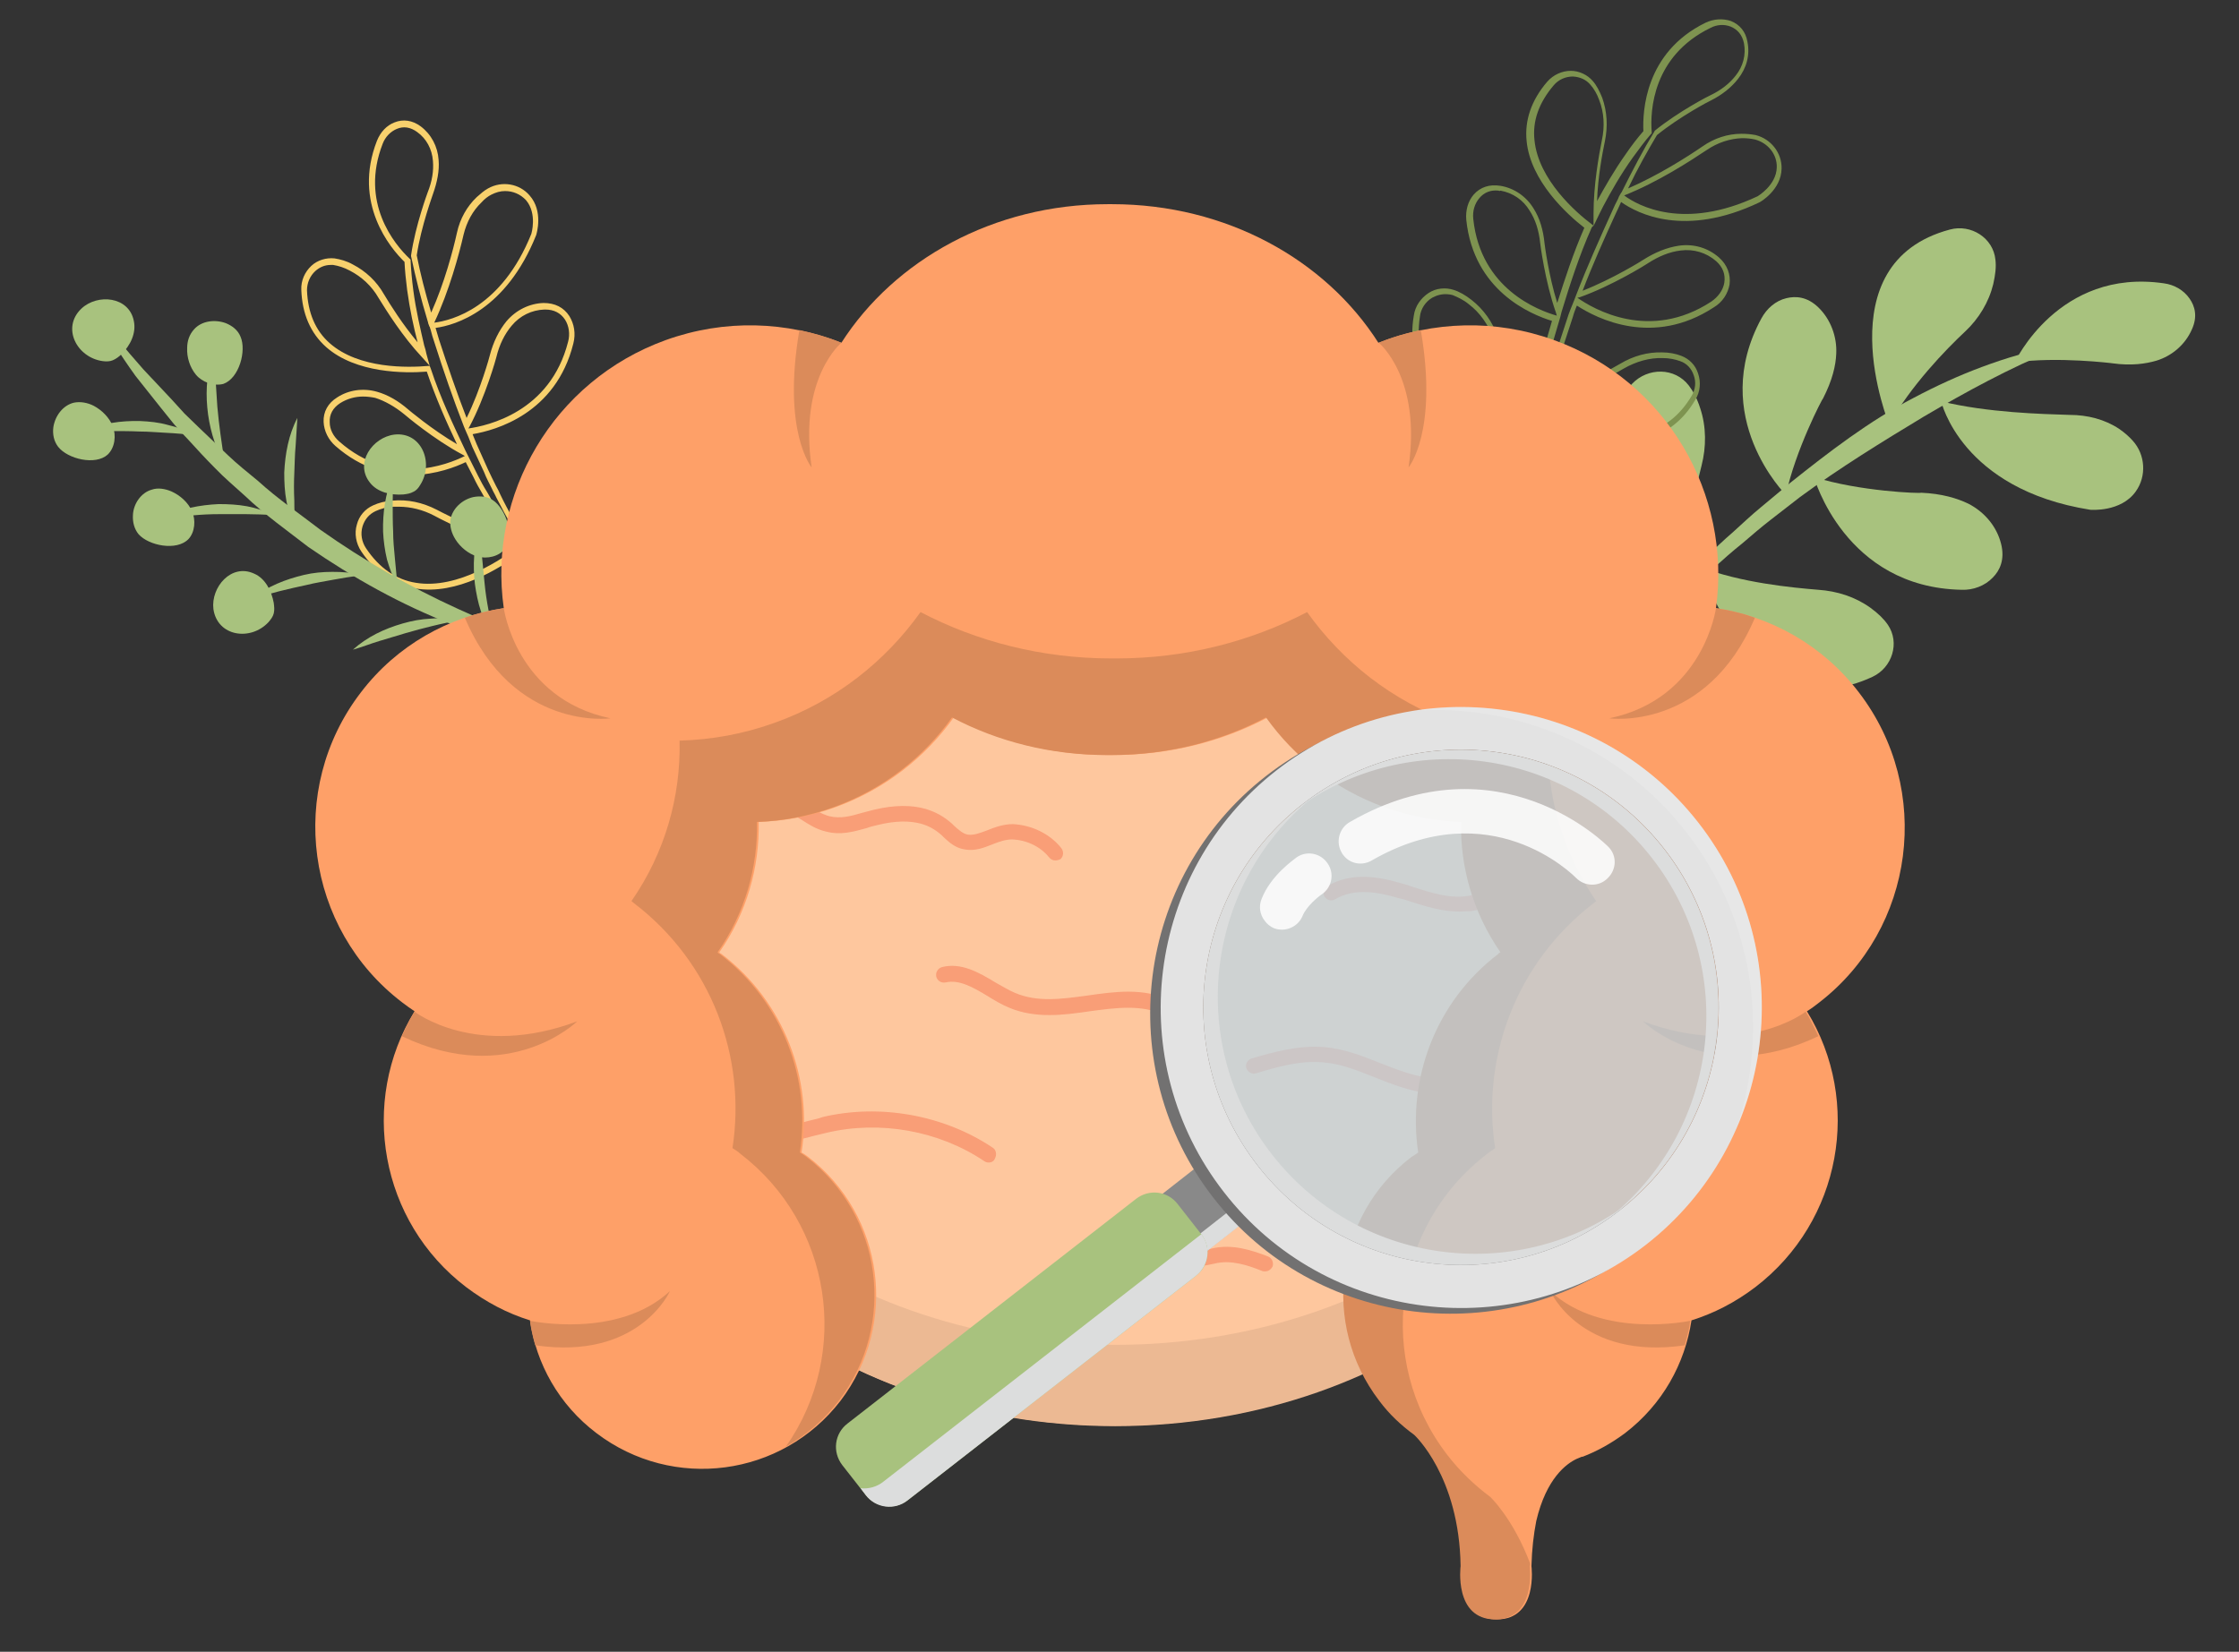 <?xml version="1.0" encoding="utf-8"?>
<!-- Generator: Adobe Illustrator 22.0.1, SVG Export Plug-In . SVG Version: 6.00 Build 0)  -->
<svg version="1.1" id="πœ_xBA_h_x5F_1" xmlns="http://www.w3.org/2000/svg" xmlns:xlink="http://www.w3.org/1999/xlink" x="0px"
	 y="0px" viewBox="0 0 512 377.8" style="enable-background:new 0 0 512 377.8;" xml:space="preserve">
<rect x="0" y="0" width="512" height="377.8" fill="#333333" stroke="none"/>
<style type="text/css">
	.st0{fill:#F8D16D;}
	.st1{fill:#A8C27E;}
	.st2{fill:#7E9350;}
	.st3{fill:#FEC79E;}
	.st4{opacity:0.35;fill:#F1522E;enable-background:new    ;}
	.st5{fill:#ECB993;}
	.st6{fill:#FEA068;}
	.st7{fill:#DB8B5A;}
	.st8{fill:#898989;}
	.st9{fill:#DCDDDD;}
	.st10{opacity:0.7;fill:#B9D7E9;enable-background:new    ;}
	.st11{fill:#727171;}
	.st12{fill:#E3E3E3;}
	.st13{opacity:0.15;fill:#FFFFFF;enable-background:new    ;}
	.st14{opacity:0.85;}
	.st15{fill:#FFFFFF;}
</style>
<g>
	<path class="st0" d="M133.8,147.6l-0.4-0.6c-0.9-1.2-1.9-2.4-2.8-3.7c-1.7-2.2-3.4-4.4-5-6.6l-4.5-6.5c-0.8-1.1-1.6-2.3-2.4-3.5
		c-4.3,3.2-14.2,9.5-23.7,7.9c-5-0.8-9.2-3.7-12.4-8.5c-1.2-1.8-1.6-4.1-1-6.1c0.5-2,1.9-3.6,3.7-4.4c1.3-0.6,2.8-1,4.5-1.1
		c3.4-0.3,6.8,0.4,10.1,2.1c3.4,1.8,9.9,4.9,16.5,6.6c-1.7-2.7-3.4-5.5-5-8.3c-0.4-0.7-0.7-1.3-1.1-2c-0.7-1.2-1.4-2.4-2-3.7
		l-1.8-3.5c-4.6,2.2-17.7,6.9-29.8-3.7c-1.6-1.4-2.6-3.4-2.7-5.5c-0.1-2.3,1-4.3,3.1-5.6c2.6-1.7,5.9-2.2,9.1-1.3
		c2.5,0.7,4.9,2.1,7.2,4.1c0,0,5.3,4.5,11.1,7.9c-2.4-5-4.9-10.7-6.9-16.6c-5,0.4-16.2,0.4-23-5.6c-3.6-3.2-5.5-7.6-5.7-13.1
		c-0.1-2.1,0.8-4.1,2.3-5.5c1.4-1.3,3.4-1.9,5.3-1.7c1.3,0.2,2.8,0.6,4.2,1.4c2.9,1.5,5.4,3.8,7.1,6.8c1.5,2.5,4.2,6.8,7.7,11
		c-0.9-3.4-1.8-7.6-2.4-12c-0.3-2.3-0.5-4.4-0.6-6.4c-3.2-3.1-11.9-13.4-6.3-27.7c0.8-2,2.2-3.5,4-4.2c2-0.8,4.1-0.5,6,0.9
		c2.4,1.8,3.9,4.6,4.1,7.7c0.2,2.4-0.3,5-1.3,7.8c0,0.1-2.7,7.3-3.7,14c0.8,4.1,1.9,8.4,3.3,13.1c3-6.7,5-14.2,5.9-18.3
		c0.7-3.2,2.3-6,4.5-8.1c0.9-0.8,1.7-1.5,2.6-2c3.2-1.8,7.2-1.1,9.5,1.6c3.2,3.6,1.6,8.8,1.5,9.1c-6.9,17.2-18.5,20.6-23,21.2
		c0.3,0.9,0.5,1.8,0.8,2.7c2,6.1,4,12,6.3,17.9c3.2-6.5,5.3-14.2,5.3-14.3c0.8-3.1,2.1-5.7,3.8-7.8c2.2-2.6,5.3-4.1,8.5-4.2
		c2.6,0,4.6,1,5.9,3c1.1,1.8,1.5,4,0.9,6.3c-4,16-17.7,19.8-23,20.7l0,0.1c0.3,0.7,0.6,1.5,0.9,2.2l2.6,5.8c0.6,1.3,1.2,2.5,1.8,3.7
		c0.4,0.7,0.7,1.3,1,2c0.9,1.9,1.9,3.7,2.8,5.4c3.4-5.8,5.6-12.6,6.7-16.3c1-3.3,2.8-6.2,5.2-8.4c1.3-1.1,2.5-1.9,3.8-2.4
		c1.8-0.7,3.8-0.6,5.5,0.4c1.8,1,3.2,2.7,3.6,4.8c1.2,5.4,0.4,10.2-2.3,14.2c-5.1,7.4-15.5,10.1-20.7,11c0.5,0.9,1,1.7,1.5,2.6
		c0.8,1.4,1.6,2.9,2.5,4.2l4.2,6.7c1.5,2.3,3.1,4.6,4.7,6.9c0.9,1.2,1.7,2.5,2.6,3.7l0.4,0.5L133.8,147.6z M91.2,115.9
		c-0.4,0-0.9,0-1.3,0c-1.6,0.1-2.9,0.5-4,1c-1.5,0.7-2.5,1.9-3,3.5c-0.5,1.7-0.2,3.5,0.8,5c3,4.5,6.9,7.2,11.4,7.9
		c9.7,1.6,20.2-5.8,23.2-8.1l-0.6-0.1c-7.4-1.7-14.8-5.2-18.5-7.2C96.7,116.6,93.9,115.9,91.2,115.9z M119.4,125.5
		c0.8,1.4,1.8,2.7,2.7,4l1.1,1.6l-1.1-1.7c-0.9-1.4-1.8-2.8-2.5-4.3c-0.5-1-1.1-1.9-1.6-2.9l-0.4-0.8l0,0l-0.4-0.7l0,0l-0.2-0.4
		c-1.1-1.9-2.3-4.2-3.5-6.5c-0.3-0.7-0.7-1.3-1-2c-0.6-1.2-1.3-2.5-1.8-3.8l-2.7-5.8c-0.3-0.8-0.6-1.5-0.9-2.3l-0.4-0.9v0l-0.6-1.4
		c-2.5-6.4-4.7-12.8-6.8-19.4c-0.3-0.9-0.6-1.8-0.8-2.7l0,0l-0.2-0.6c0-0.1,0-0.1-0.1-0.2l-0.3-0.8l0,0l0-0.1
		c-1.7-5.6-2.9-10.5-3.9-15.2l0-0.1l0-0.1c1-6.9,3.8-14.4,3.8-14.4c1-2.5,1.4-4.9,1.2-7.2c-0.2-2.7-1.5-5.1-3.6-6.6
		c-1.5-1.1-3.1-1.4-4.7-0.7c-1.4,0.6-2.6,1.8-3.2,3.4c-5.2,13.4,2.6,22.9,6.2,26.3l0.2,0.2l0,0.3c0.1,2.1,0.3,4.3,0.6,6.6
		c0.6,4.7,1.7,9.2,2.5,12.7c0.2,0.6,0.4,1.3,0.5,1.9l0.8,2.9h0l0.2,0.5c2.2,6.7,5.3,13.2,7.9,18.7l0.5,1l0,0l2.4,4.8
		c0.6,1.2,1.3,2.5,2,3.6c0.4,0.7,0.8,1.3,1.1,2c1.6,3,3.5,5.9,5.3,8.8l1,1.6l0,0L119.4,125.5L119.4,125.5z M135.7,92.5
		c-0.6,0-1.3,0.1-1.9,0.4c-1.1,0.4-2.2,1.2-3.4,2.1c-2.2,2-3.9,4.6-4.8,7.7c-1.2,4-3.7,11.5-7.5,17.7l-0.2,0.2l0.2,0
		c4.5-0.7,15.7-3.1,20.8-10.6c2.5-3.6,3.2-8,2.1-13.1c-0.4-1.6-1.4-3.1-2.9-3.8C137.4,92.7,136.6,92.5,135.7,92.5z M83,90.7
		c-1.8,0-3.6,0.5-5.2,1.5c-1.7,1.1-2.5,2.6-2.4,4.4c0,1.6,0.8,3.2,2.2,4.4c11.8,10.4,24.7,5.3,28.7,3.3l-0.5-0.3
		c-6.6-3.5-13.2-9.1-13.3-9.2C90.3,93,88,91.7,85.8,91C84.8,90.8,83.9,90.7,83,90.7z M124.7,70.8c-0.1,0-0.1,0-0.2,0
		c-2.9,0.1-5.6,1.4-7.5,3.7c-1.6,1.9-2.8,4.3-3.5,7.2c0,0.1-2.5,9.1-6.2,16l-0.2,0.3c4.3-0.6,18.7-3.7,22.8-19.8
		c0.5-1.8,0.2-3.7-0.7-5.1C128.2,71.6,126.7,70.8,124.7,70.8z M75.6,60.6c-1.3,0-2.5,0.5-3.5,1.4c-1.2,1.1-1.9,2.7-1.9,4.4
		c0.2,5.1,1.9,9.2,5.2,12.1c6.7,5.9,17.9,5.6,22.5,5.2l0.4,0l-1.8-2c-4.5-4.8-8.1-10.6-9.9-13.5c-1.6-2.8-3.9-4.9-6.6-6.3
		c-1.3-0.7-2.6-1.1-3.8-1.3C76,60.6,75.8,60.6,75.6,60.6z M115.5,43.7c-1.1,0-2.1,0.3-3.1,0.8c-0.8,0.4-1.6,1-2.3,1.8
		c-2,1.9-3.4,4.5-4.1,7.4c-1,4.4-3.3,12.9-6.7,20.1c4-0.5,15.4-3.4,22.2-20.3c0,0,1.4-4.6-1.2-7.7C119,44.4,117.3,43.7,115.5,43.7z"
		/>
	<g>
		<g>
			<path class="st1" d="M139.5,150.7c-12.4-0.2-24.6-3.5-36.2-7.9c-11.6-4.5-22.5-10.6-32.8-17.7c-4.9-3.8-10-7.4-14.5-11.7
				c-2.3-2.1-4.7-4.1-6.8-6.3c-2.2-2.2-4.3-4.5-6.4-6.8c-1.1-1.1-2.1-2.2-3.1-3.4l-2.9-3.6L31,86c-3.6-5-6.9-10.3-10.2-15.5
				c4.1,4.6,7.9,9.4,12,14l6.3,6.7l3.1,3.4c1.1,1.1,2.2,2.1,3.3,3.2c2.2,2.1,4.4,4.2,6.6,6.3c2.2,2.1,4.6,4,6.9,5.9
				c4.5,4.1,9.5,7.5,14.3,11.2c9.9,7,20.5,13.1,31.5,18.1C115.9,144.4,127.4,148.6,139.5,150.7z"/>
			<g>
				<path class="st1" d="M23.5,82.6c0.8,0.1,1.6,0.1,2.3-0.2c0.7-0.3,1.4-0.8,2-1.4c2-2,3.4-4.8,2.8-7.6c-1.1-5.6-8.3-6.3-12-2.8
					C14,75,17.6,81.8,23.5,82.6z"/>
			</g>
			<g>
				<path class="st1" d="M61.4,142.3c0.5-0.6,1-1.2,1.2-2c0.2-0.8,0.1-1.6,0-2.4c-0.5-2.7-1.9-5.6-4.5-6.7c-5.2-2.4-9.9,3.1-9.3,8.1
					C49.7,145.6,57.3,146.7,61.4,142.3z"/>
			</g>
			<g>
				<path class="st1" d="M25.8,97.5c-0.8-2-2.5-3.7-4.4-4.7c-1.4-0.7-3-1-4.5-0.7c-2.5,0.6-4.3,3-4.7,5.6c-0.2,1.6,0.1,3.2,1.1,4.5
					c2.2,2.8,8.5,4.3,11.3,1.8C26.3,102.4,26.6,99.6,25.8,97.5z"/>
			</g>
			<path class="st1" d="M44.4,99.5c-2.2-0.2-4.2-0.4-6.3-0.5c-2.1-0.1-4.1-0.3-6.2-0.3c-2.1-0.1-4.1-0.1-6.2-0.1
				c-2.1,0-4.2,0.1-6.4,0c4-1.8,8.4-2.4,12.7-2.3c2.2,0.1,4.3,0.3,6.4,0.9C40.5,97.7,42.6,98.4,44.4,99.5z"/>
			<g>
				<path class="st1" d="M109.2,127.3c-2.1-0.6-4-2.2-5.1-4c-0.8-1.3-1.3-2.9-1.1-4.4c0.4-2.5,2.6-4.6,5.2-5.2
					c1.5-0.3,3.2-0.2,4.5,0.7c2.9,1.9,5.1,8.1,2.8,11.1C114.1,127.3,111.4,127.9,109.2,127.3z"/>
			</g>
			<path class="st1" d="M112.9,145.7c-1.3-1.8-2.2-3.8-2.9-5.8c-0.7-2.1-1.1-4.2-1.4-6.3c-0.5-4.3-0.3-8.7,1.1-12.8
				c0.3,2.2,0.4,4.3,0.5,6.3c0.2,2.1,0.4,4.1,0.6,6.2c0.2,2.1,0.5,4.1,0.9,6.2C112.1,141.5,112.5,143.5,112.9,145.7z"/>
			<g>
				<path class="st1" d="M43.9,116.9c-0.9-2-2.7-3.6-4.7-4.5c-1.4-0.6-3.1-0.9-4.5-0.4c-2.5,0.7-4.2,3.3-4.3,5.8
					c-0.1,1.6,0.3,3.2,1.3,4.4c2.3,2.6,8.7,3.9,11.4,1.1C44.6,121.7,44.8,118.9,43.9,116.9z"/>
			</g>
			<path class="st1" d="M62.6,117.8c-2.2-0.1-4.3-0.2-6.3-0.2c-2.1,0-4.2,0-6.2,0c-2.1,0-4.1,0.1-6.2,0.3c-2.1,0.1-4.2,0.3-6.4,0.4
				c3.9-2,8.2-2.8,12.5-3c2.2,0,4.3,0.1,6.5,0.5C58.5,116.2,60.6,116.8,62.6,117.8z"/>
			<path class="st1" d="M105,141.8c-2.1,0.5-4.2,0.9-6.2,1.4c-2,0.5-4,1-6,1.6c-2,0.6-4,1.2-6,1.8c-2,0.6-4,1.4-6.1,2
				c3.2-2.9,7.2-4.8,11.4-6c2.1-0.6,4.2-1,6.4-1.1C100.7,141.3,102.9,141.3,105,141.8z"/>
			<path class="st1" d="M82.5,131.6c-2.2,0.3-4.2,0.6-6.3,1c-2.1,0.4-4.1,0.7-6.1,1.2c-2,0.4-4,0.9-6.1,1.4c-2,0.5-4,1.1-6.2,1.6
				c3.4-2.7,7.5-4.3,11.7-5.3c2.1-0.5,4.3-0.7,6.5-0.7C78.2,130.8,80.4,130.9,82.5,131.6z"/>
			<g>
				<path class="st1" d="M96.1,110.9c-0.4,0.7-0.9,1.3-1.6,1.6c-0.7,0.4-1.5,0.5-2.3,0.6c-2.8,0.2-5.9-0.5-7.6-2.7
					c-3.6-4.5,0.6-10.4,5.6-11C96.4,98.7,99.3,105.9,96.1,110.9z"/>
			</g>
			<path class="st1" d="M90.9,134c-1.1-1.9-1.8-4-2.4-6c-0.5-2.1-0.8-4.3-0.9-6.4c-0.1-4.3,0.5-8.7,2.2-12.7c0.1,2.2,0,4.3,0,6.4
				c0,2.1,0,4.2,0.1,6.2c0,2.1,0.2,4.1,0.4,6.2C90.5,129.8,90.7,131.9,90.9,134z"/>
			<g>
				<path class="st1" d="M44.8,85.7c-1.4-1.7-2.1-4-2-6.1c0-1.6,0.5-3.1,1.6-4.3c1.7-1.9,4.7-2.3,7.2-1.4c1.5,0.6,2.8,1.6,3.4,3.1
					c1.4,3.2-0.3,9.5-3.9,10.8C48.9,88.4,46.2,87.4,44.8,85.7z"/>
			</g>
			<path class="st1" d="M51.3,105.5c-1.3-1.8-2.1-3.8-2.7-5.9c-0.6-2.1-1-4.2-1.2-6.4c-0.4-4.3,0-8.7,1.5-12.8
				c0.2,2.2,0.2,4.3,0.4,6.4c0.1,2.1,0.3,4.2,0.4,6.2c0.2,2.1,0.4,4.1,0.7,6.2C50.7,101.3,51,103.4,51.3,105.5z"/>
			<path class="st1" d="M67.5,120.8c-1-1.9-1.6-4-2-6.2c-0.4-2.1-0.5-4.3-0.5-6.5c0.2-4.3,1-8.7,3-12.5c-0.1,2.2-0.3,4.3-0.4,6.4
				c-0.2,2.1-0.2,4.1-0.3,6.2c-0.1,2.1-0.1,4.1,0,6.2C67.3,116.6,67.4,118.7,67.5,120.8z"/>
		</g>
	</g>
	<g>
		<path class="st1" d="M432,97.1c0,0-15-36.9,13.9-44.6c4.8-1.3,9.9,1.9,10.4,6.9c0.2,1.6,0,3.4-0.5,5.6c-1,4.1-3.3,7.9-6.4,10.8
			C444.9,80,436.9,88.3,432,97.1z"/>
		<path class="st1" d="M388.8,129.7c0,0,12.4,37.8,39.4,25.1c4.5-2.1,6.3-7.8,3.5-11.9c-0.9-1.3-2.2-2.6-4-3.9
			c-3.5-2.5-7.6-3.8-11.9-4.1C409.7,134.4,398.2,133.3,388.8,129.7z"/>
		<path class="st1" d="M385.5,135c0,0-33.6-24.5-12.3-47.2c3.6-3.8,9.8-3.8,13,0.4c1,1.3,1.9,3,2.6,5.2c1.4,4.2,1.4,8.8,0.3,13.1
			C387.5,112.7,385,124.5,385.5,135z"/>
		<path class="st1" d="M460.7,82.9c0,0,10-21.6,34.1-18.1c2.4,0.3,4.6,1.6,5.9,3.5c1.2,1.7,1.9,4.1,0.5,7.1c-1.5,3.4-4.5,6-8.1,7.1
			c-2.4,0.7-5.7,1.2-10,0.6C483.2,83.1,470.4,81.5,460.7,82.9z"/>
		<path class="st1" d="M408.4,113.2c0,0-17.9-17.8-5.6-40.4c1.2-2.2,3.2-4,5.7-4.6c2.1-0.5,4.7-0.4,7.3,2.1
			c2.8,2.7,4.3,6.7,4.1,10.6c-0.1,2.7-0.9,6.1-3,10.2C416.8,91,410.5,103.1,408.4,113.2z"/>
		<path class="st1" d="M414.8,109.1c0,0,7,25.3,33.8,25.8c2.6,0.1,5.3-0.9,7.1-2.8c1.6-1.6,2.8-4.1,1.9-7.7c-1-4-3.8-7.3-7.5-9.2
			c-2.5-1.2-6-2.3-10.8-2.5C439.2,112.9,425.1,112.4,414.8,109.1z"/>
		<path class="st1" d="M361.7,159.5c3.6-4.4,7.2-8.8,10.8-13.2l5.7-6.4c1.9-2.1,3.8-4.3,5.8-6.3c4-4,8-8.2,12.3-11.9
			c2.1-1.9,4.2-3.9,6.4-5.7l6.6-5.5c8.9-7.1,18.1-14.2,28.3-19.5c5.1-2.7,10.3-5.1,15.7-7.1c5.4-2,10.9-3.7,16.6-4.5l0.1,0.5
			c-10.5,4.3-20.4,9.7-30.1,15.4c-9.6,5.8-19.2,11.7-28.3,18.4l-6.7,5.2c-2.2,1.7-4.4,3.6-6.5,5.4c-4.4,3.5-8.5,7.5-12.7,11.3
			c-2.1,1.9-4.1,3.9-6.1,5.9l-6,6c-3.9,4.1-7.7,8.3-11.5,12.5L361.7,159.5z"/>
		<path class="st1" d="M443.9,91.8c0,0,4.5,20.1,34.1,24.8c0.1,0,7,0.6,10.4-4.2c2.5-3.5,2.2-8.4-0.7-11.6c-0.8-0.9-1.8-1.8-3.1-2.7
			c-3.3-2.2-7.3-3.2-11.3-3.2C467,94.7,454.5,94.4,443.9,91.8z"/>
	</g>
	<path class="st2" d="M346.8,123l0.1-0.6c0.1-1.6,0.3-3.1,0.4-4.7c0.2-2.8,0.5-5.5,0.7-8.3l1-7.9c0.2-1.4,0.4-2.8,0.6-4.3
		c0,0,0,0-0.1,0c-5.5-0.6-17-2.7-22.9-10.3c-3.1-4-4.3-9-3.3-14.7c0.3-2.2,1.6-4,3.4-5.2c1.7-1.1,3.8-1.3,5.7-0.7
		c1.3,0.4,2.7,1.2,4.1,2.3c2.7,2.1,4.8,5,6,8.4c1.3,3.7,4,10.4,7.8,16.3c0.6-3.2,1.2-6.5,2-9.7c0.2-0.7,0.4-1.5,0.5-2.3
		c0.3-1.4,0.6-2.8,1-4.1l1.1-3.8c-4.9-1.5-17.9-6.9-19.6-23.1c-0.2-2.2,0.4-4.3,1.7-5.8c1.5-1.7,3.6-2.4,6.1-2
		c3.1,0.5,5.9,2.4,7.6,5.2c1.4,2.2,2.2,4.9,2.5,8c0,0.1,0.9,7.2,2.9,13.6c1.7-5.4,3.7-11.5,6.2-17.2c-4-3.1-12.3-10.7-13.2-19.8
		c-0.5-4.8,1.1-9.4,4.7-13.6c1.4-1.6,3.4-2.5,5.4-2.5c1.9,0,3.8,0.9,5,2.3c0.9,1,1.6,2.4,2.2,3.9c1.1,3.1,1.3,6.5,0.6,9.9
		c-0.6,2.9-1.6,8.1-1.8,13.7c1.7-3.1,3.9-7,6.6-10.8c1.3-1.9,2.6-3.6,4-5.2c-0.2-4.4,0.3-18,14.2-24.8c1.9-0.9,4-1,5.8-0.4
		c2,0.8,3.4,2.4,3.8,4.8c0.6,3-0.2,6-2.2,8.5c-1.5,1.9-3.6,3.6-6.2,4.9c-0.1,0-7,3.6-12.3,7.9c-2.2,3.7-4.4,7.6-6.6,12.2
		c6.9-3,13.5-7.2,17-9.6c2.7-1.9,5.8-2.9,8.9-2.9c1.2,0,2.3,0.1,3.3,0.3c3.5,0.9,6,4.1,5.9,7.7c-0.1,4.8-4.8,7.6-5.1,7.7
		c-17,8.1-27.8,2.6-31.6-0.1c-0.4,0.9-0.8,1.8-1.2,2.6c-2.7,5.9-5.3,11.7-7.6,17.7c6.9-2.7,13.8-7,13.9-7.1c2.7-1.7,5.4-2.8,8.1-3.2
		c3.4-0.5,6.7,0.5,9.2,2.7c1.9,1.7,2.7,3.9,2.4,6.2c-0.4,2.1-1.6,4-3.6,5.2c-13.9,9.1-26.7,2.6-31.3-0.4l-0.1,0.2
		c-0.3,0.8-0.6,1.5-0.8,2.3l-2,6.1c-0.4,1.3-0.8,2.7-1.2,4c-0.2,0.7-0.4,1.5-0.6,2.2c-0.6,2.1-1.1,4.1-1.6,6
		c6.5-2,12.9-5.6,16.2-7.5c3-1.8,6.3-2.7,9.6-2.6c1.6,0,3.1,0.3,4.4,0.8c1.8,0.7,3.2,2.1,3.8,4c0.7,2,0.5,4.2-0.6,6
		c-2.8,4.8-6.7,7.8-11.4,8.9c-8.8,2-18.5-3.2-22.9-6c-0.2,1-0.5,2-0.7,3c-0.4,1.6-0.7,3.3-1,4.9l-1.5,7.8c-0.4,2.7-0.8,5.5-1.2,8.2
		c-0.2,1.5-0.4,3-0.7,4.6l-0.1,0.6L346.8,123z M351.3,96l-0.1,0.7c-0.3,1.6-0.5,3.3-0.8,4.9l-0.5,4l0.8-4c0.3-1.6,0.6-3.3,1-4.9
		c0.3-1.1,0.5-2.2,0.8-3.3l0.4-1.5l0,0l0.1-0.5c0.5-2.2,1.1-4.7,1.9-7.2c0.2-0.7,0.4-1.4,0.6-2.2c0.4-1.3,0.7-2.7,1.2-4l2-6.1
		c0.3-0.8,0.6-1.6,0.9-2.3l0.4-1l0,0l0.5-1.3c2.5-6.5,5.3-12.7,8.2-19.1c0.4-0.9,0.8-1.8,1.3-2.7l0,0l0.2-0.5c0-0.1,0.1-0.1,0.1-0.2
		l0.4-0.7l0,0l0.1-0.1c2.6-5.2,5-9.8,7.5-13.9l0.1-0.2c5.4-4.4,12.6-8.1,12.7-8.1c2.5-1.2,4.4-2.7,5.8-4.5c1.7-2.1,2.4-4.8,1.9-7.4
		c-0.4-1.9-1.4-3.1-3-3.8c-1.5-0.6-3.2-0.5-4.7,0.3c-13.1,6.4-13.8,18.8-13.4,23.8l0,0.3l-0.2,0.2c-1.4,1.6-2.7,3.4-4.1,5.3
		c-2.8,3.9-5.1,8-6.8,11.2c-0.3,0.6-0.6,1.2-0.9,1.8l-1.3,2.7l0-2.8c0-6.6,1.2-13.3,1.9-16.8c0.7-3.2,0.5-6.4-0.6-9.2
		c-0.5-1.4-1.2-2.6-2-3.5c-1-1.2-2.4-1.8-4-1.9c-1.7,0-3.3,0.7-4.4,2c-3.4,4-4.9,8.2-4.4,12.6c0.9,9,9.5,16.5,13.1,19.2l0.4,0.3
		L364,52c-2.9,6.5-5.1,13.4-6.9,19.3l-0.3,1.2l0,0l-1.5,5.1c-0.4,1.3-0.7,2.7-1,4.1c-0.2,0.8-0.3,1.5-0.5,2.3
		c-0.8,3.3-1.5,6.7-2.1,10.1L351.3,96L351.3,96z M353.3,92.3l0.2,0.2c3.9,2.6,13.8,8.4,22.7,6.4c4.3-1,7.9-3.8,10.6-8.3
		c0.9-1.5,1.1-3.2,0.5-4.8c-0.5-1.5-1.6-2.7-3.1-3.2c-1.1-0.4-2.5-0.7-4-0.7c-3-0.1-6.1,0.8-8.9,2.4c-3.6,2.1-10.6,6-17.6,8
		L353.3,92.3z M331,67.3c-1.2-0.1-2.4,0.2-3.5,0.8c-1.5,0.9-2.6,2.5-2.8,4.3c-0.8,5.4,0.2,10,3.1,13.7c6.1,7.8,19,9.5,22.8,9.8
		l0.1,0l-0.4-0.6c-4.3-6.3-7.4-13.9-8.8-17.9c-1.2-3.2-3.1-5.9-5.6-7.8c-1.2-1-2.5-1.6-3.7-2.1C331.8,67.4,331.4,67.3,331,67.3z
		 M342.7,43.6c-1.8-0.2-3.3,0.4-4.4,1.7c-1.1,1.3-1.6,3-1.4,4.8c1.7,16,14.9,20.9,19.1,22.1l-0.2-0.7c-2.5-7.1-3.6-15.8-3.6-15.9
		c-0.3-2.9-1.1-5.4-2.4-7.4c-1.5-2.5-3.9-4.1-6.7-4.6C343,43.7,342.8,43.7,342.7,43.6z M360.7,68.1L360.7,68.1
		c3.7,2.6,16.5,10.1,30.6,0.9c1.6-1.1,2.7-2.6,3-4.3c0.3-1.9-0.3-3.6-1.9-5c-2.2-1.9-5.1-2.8-8.1-2.4c-2.5,0.3-5,1.3-7.6,3
		c-0.1,0.1-8.1,5.1-15.5,7.7L360.7,68.1z M371.4,44.7c3.2,2.4,13.7,8.1,30.5,0.2c0,0,4.3-2.5,4.4-6.6c0.1-3-2-5.6-5-6.4
		c-0.9-0.2-1.9-0.3-2.9-0.3c-2.8,0.1-5.6,1-8.1,2.7C386.4,36.9,379,41.7,371.4,44.7z"/>
	<g>
		<g>
			<g>
				<g>
					<ellipse class="st3" cx="254.8" cy="227.1" rx="119.2" ry="99"/>
					<path class="st4" d="M241.3,196.8c-0.5,0-1-0.2-1.4-0.7c-2-2.5-5.2-4-8.5-4.1c-1.4,0-2.9,0.5-4.4,1.1c-2,0.8-4,1.6-6.3,1.2
						c-2.2-0.3-3.6-1.6-4.9-2.8l-0.5-0.5c-1.5-1.3-2.9-2.1-4.7-2.6c-2.6-0.7-5.9-0.7-9.9,0.3c-0.9,0.2-1.7,0.4-2.5,0.7
						c-2.9,0.8-5.9,1.7-9.3,0.8c-2.2-0.5-3.9-1.6-5.6-2.7c-0.7-0.4-1.3-0.8-2-1.2c-2-1.1-4.5-1.8-7.1-2c-4.9-0.4-9.7,1-13.3,3.7
						c-0.8,0.6-1.9,0.4-2.5-0.3c-0.6-0.8-0.4-1.9,0.3-2.5c4.2-3.2,9.9-4.9,15.7-4.4c3.1,0.2,6,1.1,8.5,2.4c0.7,0.4,1.4,0.8,2.2,1.3
						c1.6,0.9,3,1.8,4.6,2.2c2.5,0.6,4.8,0,7.5-0.8c0.9-0.2,1.8-0.5,2.7-0.7c4.6-1.1,8.5-1.1,11.7-0.2c2.3,0.7,4.2,1.7,6.1,3.4
						l0.5,0.5c1,0.9,2,1.8,3.1,2c1.4,0.2,2.9-0.4,4.5-1c1.7-0.7,3.7-1.4,5.8-1.4c4.3,0.2,8.5,2.2,11.1,5.5c0.6,0.8,0.5,1.9-0.2,2.5
						C242.1,196.7,241.7,196.8,241.3,196.8z"/>
					<path class="st5" d="M255,307.6c-62.1,0-113.1-39.4-118.7-89.7c-0.4,3.1-0.5,6.1-0.5,9.3c0,54.7,53.4,99,119.2,99
						s119.2-44.3,119.2-99c0-3.1-0.2-6.2-0.5-9.3C368.1,268.2,317.1,307.6,255,307.6z"/>
					<path class="st4" d="M329.5,250.2c-1.1,0-2.1-0.1-3.2-0.2c-4.2-0.5-8.2-2.1-12-3.6c-4-1.6-7.7-3.1-11.7-3.4
						c-5.2-0.5-10.4,1-15.4,2.5c-0.9,0.3-1.9-0.3-2.2-1.2c-0.3-0.9,0.3-1.9,1.2-2.2c5.1-1.5,10.9-3.1,16.7-2.6
						c4.5,0.4,8.6,2,12.6,3.6c3.8,1.5,7.4,2.9,11.1,3.4c5.3,0.6,10.8-0.7,16-2.1c1-0.3,2.1-0.5,3.1-0.8c6.1-1.4,14.1-2.7,20.9,0.6
						c0.9,0.4,1.3,1.5,0.8,2.4c-0.4,0.9-1.5,1.3-2.4,0.8c-5.8-2.8-12.9-1.6-18.5-0.3c-1,0.2-2,0.5-3.1,0.7
						C339.1,249.1,334.4,250.2,329.5,250.2z"/>
					<path class="st4" d="M333.7,208.5c-4,0-7.8-1.2-11.5-2.4c-0.8-0.3-1.6-0.5-2.5-0.7c-4.4-1.3-9.9-2.4-14.4,0.3
						c-0.8,0.5-1.9,0.2-2.4-0.6c-0.5-0.8-0.2-1.9,0.6-2.4c5.6-3.4,12.2-2.1,17.2-0.6c0.8,0.2,1.7,0.5,2.5,0.8
						c4.4,1.4,8.5,2.7,12.6,2c2.9-0.4,5.8-1.8,8.8-3.3c3.3-1.6,6.7-3.3,10.4-3.7c4.8-0.5,9.5,1.1,13.7,2.6c0.9,0.3,1.4,1.3,1.1,2.3
						c-0.3,0.9-1.3,1.4-2.3,1.1c-4-1.4-8.1-2.9-12.1-2.5c-3.1,0.4-6,1.8-9.2,3.4c-3.1,1.5-6.3,3.1-9.8,3.6
						C335.4,208.4,334.6,208.5,333.7,208.5z"/>
					<path class="st4" d="M226.1,265.9c-0.4,0-0.7-0.1-1-0.3c-10.4-7-23.9-9.4-36.1-6.5c-0.8,0.2-1.6,0.4-2.5,0.6
						c-3.7,1-7.5,2-11.4,1.2c-2.5-0.5-4.7-1.7-6.8-2.9c-1.4-0.8-2.7-1.5-4.1-2c-3.7-1.4-7.9-1.2-11.5,0.5c-0.9,0.4-2,0-2.4-0.9
						c-0.4-0.9,0-2,0.9-2.4c4.4-2.1,9.6-2.3,14.2-0.6c1.6,0.6,3.1,1.4,4.6,2.2c2,1.1,3.8,2.1,5.8,2.5c3.1,0.6,6.4-0.2,9.8-1.1
						c0.9-0.2,1.7-0.4,2.5-0.7c13.1-3.1,27.7-0.5,38.9,7c0.8,0.5,1,1.6,0.5,2.5C227.3,265.6,226.7,265.9,226.1,265.9z"/>
					<path class="st4" d="M266.9,232.3c-0.2,0-0.5,0-0.7-0.2c-5.3-2.4-11-1.6-17-0.8c-6.1,0.9-12.4,1.7-18.4-0.8
						c-1.7-0.7-3.4-1.7-5-2.7c-3.3-2-6.5-3.8-9.5-3.1c-1,0.2-1.9-0.3-2.2-1.3c-0.2-0.9,0.3-1.9,1.3-2.2c4.4-1.1,8.4,1.2,12.2,3.5
						c1.6,0.9,3.1,1.8,4.5,2.4c5.2,2.2,10.7,1.4,16.6,0.6c6.3-0.9,12.8-1.8,19,1.1c0.9,0.4,1.3,1.5,0.9,2.3
						C268.2,231.9,267.5,232.3,266.9,232.3z"/>
					<path class="st4" d="M289.3,290.8c-0.2,0-0.5,0-0.7-0.1c-3.2-1.3-7.1-2.6-10.8-1.7c-4.5,1.1-9.2,1.1-13.7,0
						c-0.8-0.2-1.5-0.4-2.3-0.6c-1.5-0.4-3-0.9-4.4-1c-2.2-0.2-4,0.4-5.4,1.7c-0.7,0.7-1.8,0.7-2.5,0c-0.7-0.7-0.7-1.8,0-2.5
						c2.2-2.1,5-3,8.2-2.7c1.8,0.2,3.4,0.6,5,1.1c0.7,0.2,1.4,0.4,2.2,0.6c4,1,8.1,1,12.1,0c4.7-1.2,9.4,0.4,13,1.8
						c0.9,0.4,1.3,1.4,1,2.3C290.6,290.4,290,290.8,289.3,290.8z"/>
				</g>
				<path class="st6" d="M425.1,158.4c-8.3-10.9-20.2-17.4-32.7-19.3c3.6-26.1-11.3-52-37-61.3c-13.5-4.9-27.7-4.3-40.2,0.6
					c-12.1-19-34.8-31.7-60.9-31.7c-0.2,0-0.4,0-0.5,0c-0.2,0-0.4,0-0.5,0c-26.1,0-48.8,12.8-60.9,31.7c-12.4-4.9-26.6-5.5-40.2-0.6
					c-25.7,9.3-40.7,35.3-37,61.3c-12.5,1.9-24.4,8.4-32.7,19.3c-17,22.2-12.7,54,9.5,70.9c0.9,0.7,1.9,1.4,2.8,2
					c-12.7,20.7-7.9,48.1,11.8,63.1c4.5,3.4,9.4,6,14.6,7.6c1.4,9.9,6.6,19.3,15.2,25.8c17.5,13.3,42.4,10,55.8-7.4
					c13.3-17.5,10-42.4-7.4-55.8c-0.5-0.4-1-0.7-1.5-1c2.6-16.7-3.9-34.4-18.3-45.4c-0.2-0.1-0.4-0.2-0.5-0.4c6.3-9,9.2-19.5,9-29.8
					c5.9-0.2,11.8-1.3,17.6-3.4c11.3-4.1,20.5-11.4,27-20.5c10.4,5.5,22.5,8.6,35.4,8.6c0.2,0,0.4,0,0.5,0c0.2,0,0.4,0,0.5,0
					c12.9,0,25-3.1,35.4-8.6c6.5,9.1,15.7,16.4,27,20.5c5.8,2.1,11.8,3.2,17.6,3.4c-0.2,10.3,2.7,20.7,9,29.8
					c-0.2,0.1-0.4,0.2-0.5,0.4c-14.4,11-20.8,28.6-18.3,45.4c-0.5,0.4-1,0.7-1.5,1c-17.5,13.3-20.8,38.3-7.4,55.8
					c2.3,3.1,5,5.6,8,7.8h0c0,0,10.3,9.4,10.6,30c0,0-1.6,12.2,7.9,12.2c9.5,0,7.9-12.2,7.9-12.2c0.1-3.8,0.5-7.2,1.1-10.3
					c2.3-9.8,6.9-13.1,9.2-14.2c0.4-0.2,0.8-0.3,1.2-0.5c0.1,0,0.2,0,0.2,0l0,0c3.4-1.3,6.6-3.1,9.7-5.4
					c8.6-6.6,13.7-15.9,15.2-25.8c5.1-1.6,10-4.1,14.6-7.6c19.7-15.1,24.5-42.4,11.8-63.1c1-0.6,1.9-1.3,2.8-2
					C437.9,212.4,442.1,180.6,425.1,158.4z"/>
				<g>
					<path class="st7" d="M349.9,357.6c-3.9-10.3-9.1-15.2-9.1-15.2h0c-3.6-2.7-7-5.9-9.9-9.7c-16.5-21.5-12.4-52.3,9.2-68.8
						c0.6-0.5,1.2-0.8,1.8-1.3c-3.2-20.7,4.8-42.4,22.5-56c0.2-0.2,0.4-0.3,0.6-0.5c-7.7-11.2-11.3-24-11-36.7
						c-7.2-0.2-14.6-1.6-21.8-4.1c-14-5-25.3-14.1-33.3-25.3c-12.8,6.7-27.7,10.6-43.6,10.6c-0.2,0-0.4,0-0.6,0s-0.4,0-0.6,0
						c-15.9,0-30.8-3.9-43.6-10.6c-8,11.2-19.3,20.3-33.3,25.3c-7.2,2.6-14.5,3.9-21.8,4.1c0.3,12.7-3.3,25.6-11,36.7
						c0.2,0.2,0.4,0.3,0.6,0.5c17.8,13.6,25.7,35.3,22.5,56c0.6,0.4,1.3,0.8,1.8,1.3c20.9,16,25.4,45.6,10.4,67
						c4.6-2.6,8.7-6.1,12.1-10.5c13.3-17.5,10-42.4-7.4-55.8c-0.5-0.4-1-0.7-1.5-1c2.6-16.7-3.9-34.4-18.3-45.4
						c-0.2-0.1-0.4-0.2-0.5-0.4c6.3-9,9.2-19.5,9-29.8c5.9-0.2,11.8-1.3,17.6-3.4c11.3-4.1,20.5-11.4,27-20.5
						c10.4,5.5,22.5,8.6,35.4,8.6c0.2,0,0.4,0,0.5,0c0.2,0,0.4,0,0.5,0c12.9,0,25-3.1,35.4-8.6c6.5,9.1,15.7,16.4,27,20.5
						c5.8,2.1,11.8,3.2,17.6,3.4c-0.2,10.3,2.7,20.7,9,29.8c-0.2,0.1-0.4,0.2-0.5,0.4c-14.4,11-20.8,28.6-18.3,45.4
						c-0.5,0.4-1,0.7-1.5,1c-17.5,13.3-20.8,38.3-7.4,55.8c2.3,3.1,5,5.6,8,7.8h0c0,0,10.3,9.4,10.6,30c0,0-1.6,12.2,7.9,12.2
						s7.9-12.2,7.9-12.2C349.9,358.1,349.9,357.9,349.9,357.6z"/>
					<path class="st7" d="M192.4,78.4c0,0-9.8,8-6.8,28.5c0,0-6.8-8.1-2.8-31.4C182.8,75.5,187.9,76.5,192.4,78.4z"/>
					<path class="st7" d="M115.2,139.1c0,0,2.8,20.7,24.4,25.2c0,0-22.2,3.1-33.3-23C106.3,141.3,109.9,139.9,115.2,139.1z"/>
					<path class="st7" d="M94.8,231.4c0,0,14,10.9,37.2,2.2c0,0-15.5,15.2-40.1,3.4C91.9,236.9,93.8,232.9,94.8,231.4z"/>
					<path class="st7" d="M121.2,302.1c0,0,20.1,4.3,32-6.8c0,0-7,15.9-30.8,12.4C122.4,307.7,121.5,304.8,121.2,302.1z"/>
					<path class="st7" d="M315.3,78.4c0,0,9.8,8,6.8,28.5c0,0,6.8-8.1,2.8-31.4C324.8,75.5,319.7,76.5,315.3,78.4z"/>
					<path class="st7" d="M392.4,139.1c0,0-2.8,20.7-24.4,25.2c0,0,22.2,3.1,33.3-23C401.3,141.3,397.8,139.9,392.4,139.1z"/>
					<path class="st7" d="M412.9,231.4c0,0-14,10.9-37.2,2.2c0,0,15.5,15.2,40.1,3.4C415.8,236.9,413.9,232.9,412.9,231.4z"/>
					<path class="st7" d="M386.5,302.1c0,0-20.1,4.3-32-6.8c0,0,7,15.9,30.8,12.4C385.2,307.7,386.2,304.8,386.5,302.1z"/>
				</g>
			</g>
		</g>
	</g>
	<g>
		<g>
			<g>
				<g>
					<g>
						<path class="st8" d="M264,285L264,285c-2.8-3.6-2.1-8.8,1.4-11.6l10.6-8.3c3.6-2.8,8.8-2.1,11.6,1.4l0,0
							c2.8,3.6,2.1,8.8-1.4,11.6l-10.6,8.3C272,289.2,266.8,288.6,264,285z"/>
						<path class="st9" d="M287.6,266.6L287.6,266.6c-0.4-0.5-0.9-1-1.5-1.4c1.4,3.4,0.5,7.4-2.5,9.8l-10.6,8.3
							c-3,2.3-7.2,2.2-10.1,0c0.3,0.6,0.6,1.2,1.1,1.8c2.8,3.6,8,4.2,11.6,1.4l10.6-8.3C289.7,275.4,290.4,270.2,287.6,266.6z"/>
					</g>
					<path class="st1" d="M198,342l-5.4-6.9c-2.3-3-1.8-7.2,1.2-9.5l66-51.4c3-2.3,7.2-1.8,9.5,1.2l5.4,6.9c2.3,3,1.8,7.2-1.2,9.5
						l-66,51.4C204.6,345.4,200.3,344.9,198,342z"/>
					<path class="st9" d="M274.7,282.3L202,338.9c-1.5,1.2-3.4,1.7-5.2,1.5l1.2,1.6c2.3,3,6.6,3.5,9.5,1.2l66-51.4
						C276.5,289.4,277,285.2,274.7,282.3z"/>
					<g>
						<circle class="st10" cx="334.1" cy="230.4" r="58.9"/>
						<path class="st9" d="M377.8,196.3c19.6,25.2,15.5,61.3-9,81.6c0.5-0.4,1-0.6,1.4-1c25.7-20,30.3-57,10.3-82.7
							c-20-25.7-57-30.3-82.7-10.3c-0.5,0.4-0.9,0.8-1.3,1.1C322.2,166.3,358.2,171.1,377.8,196.3z"/>
						<path class="st9" d="M290.9,264.1c-19.6-25.1-15.5-61.1,8.7-81.3c-0.6,0.4-1.1,0.8-1.7,1.2c-25.7,20-30.3,57-10.3,82.7
							c20,25.7,57,30.3,82.7,10.3c0.5-0.4,1-0.9,1.6-1.4C346.3,294.1,310.5,289.2,290.9,264.1z"/>
					</g>
					<path class="st11" d="M374,286c29.9-23.3,35.3-66.6,12-96.5c-23.3-29.9-66.6-35.3-96.5-12c-29.9,23.3-35.3,66.6-12,96.5
						C300.7,303.9,344,309.3,374,286z M287.6,266.6c-20-25.7-15.4-62.7,10.3-82.7c25.7-20,62.7-15.4,82.7,10.3
						c20,25.7,15.4,62.7-10.3,82.7C344.6,296.9,307.6,292.3,287.6,266.6z"/>
					<path class="st12" d="M376.4,284.7c29.9-23.3,35.3-66.6,12-96.5c-23.3-29.9-66.6-35.3-96.5-12c-29.9,23.3-35.3,66.6-12,96.5
						C303.1,302.6,346.4,308,376.4,284.7z M287.6,266.6c-20-25.7-15.4-62.7,10.3-82.7c25.7-20,62.7-15.4,82.7,10.3
						c20,25.7,15.4,62.7-10.3,82.7C344.6,296.9,307.6,292.3,287.6,266.6z"/>
					<path class="st13" d="M385.6,190.3c15.5,19.9,19,45.5,11.5,67.8c9.8-22.4,7.3-49.3-8.7-69.9s-41.6-29.6-65.7-25.6
						C346.2,160.8,370.1,170.4,385.6,190.3z"/>
					<g class="st14">
						<path class="st15" d="M307.2,195.6c-0.2-0.2-0.3-0.4-0.4-0.6c-1.4-2.4-0.6-5.6,1.9-7c34.2-19.7,58.9,5.5,59.1,5.7
							c2,2,1.9,5.2-0.2,7.2c-2,2-5.2,1.9-7.2-0.1c-0.8-0.8-19.6-19.6-46.7-4C311.5,198.1,308.7,197.6,307.2,195.6z"/>
						<path class="st15" d="M289.2,210.6c-1.1-1.4-1.4-3.3-0.7-5c2.1-5.4,7.4-9,8-9.5c2.3-1.6,5.5-1,7.1,1.4c1.6,2.3,1,5.5-1.4,7.1
							c-0.9,0.6-3.4,2.7-4.3,4.8c-1,2.6-4,3.9-6.6,2.9C290.4,211.9,289.7,211.3,289.2,210.6z"/>
					</g>
				</g>
			</g>
		</g>
	</g>
</g>
</svg>
